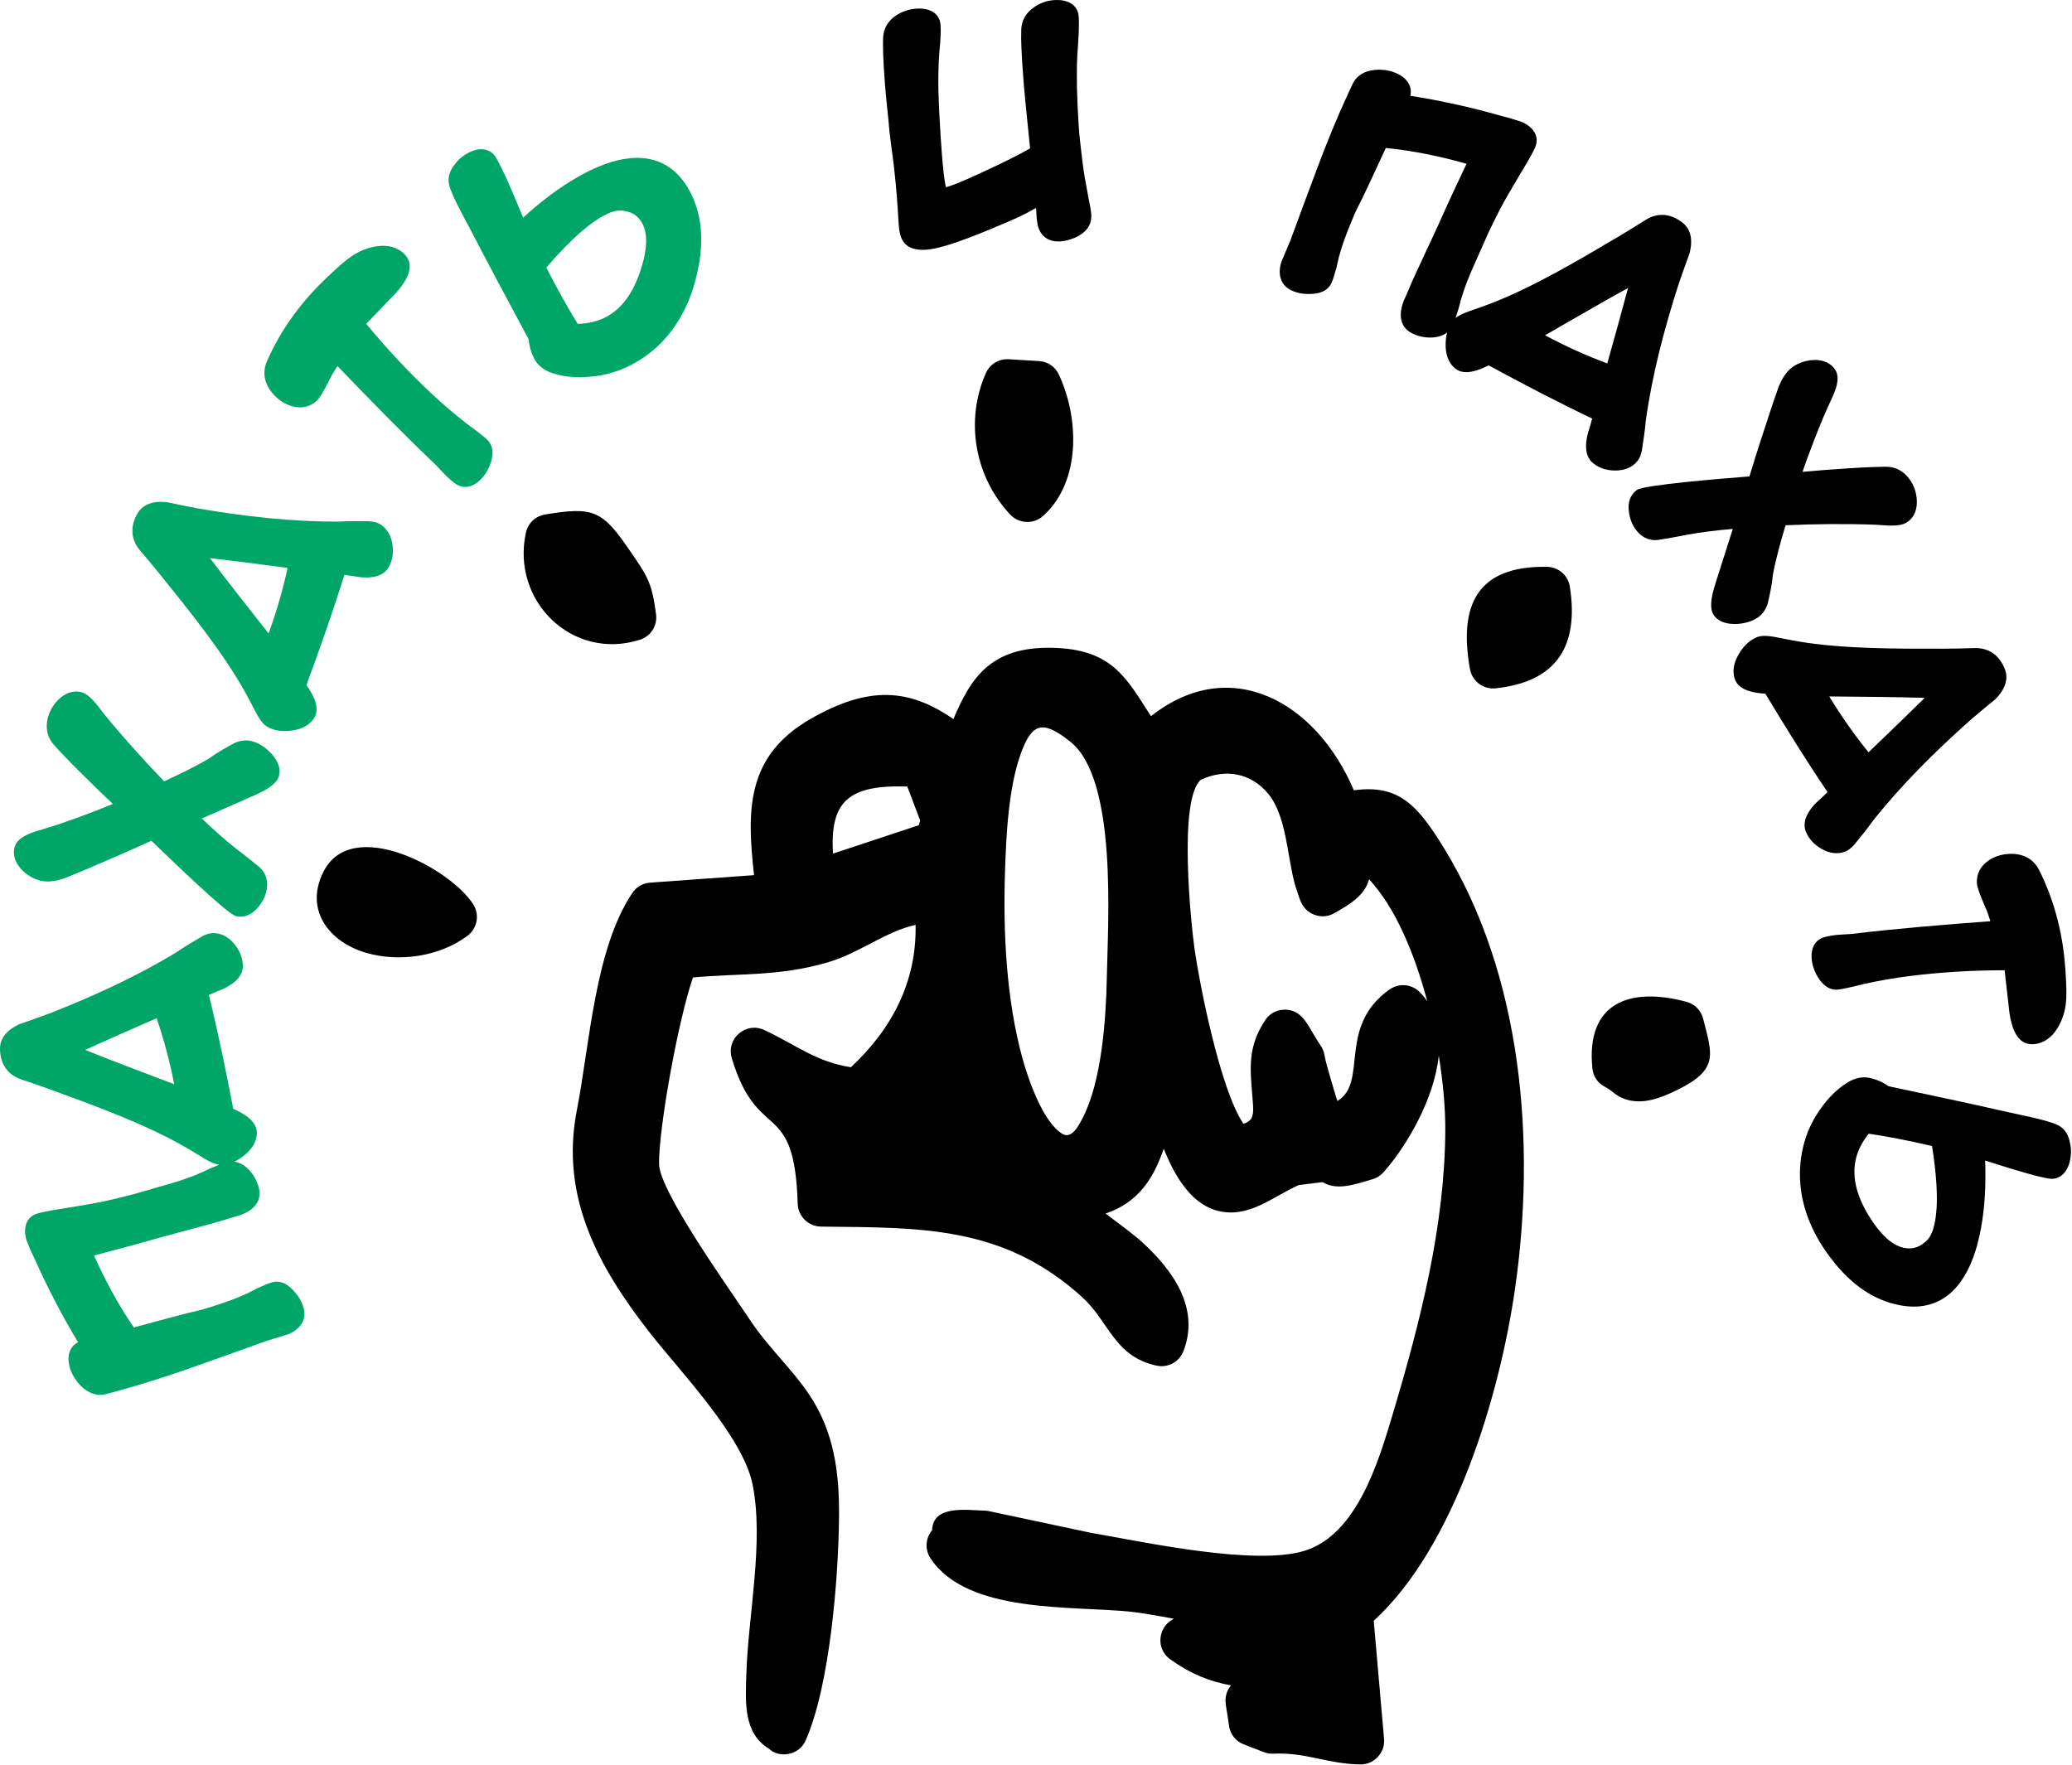 <?xml version="1.0" encoding="UTF-8"?> <svg xmlns="http://www.w3.org/2000/svg" width="358" height="305" viewBox="0 0 358 305" fill="none"><path fill-rule="evenodd" clip-rule="evenodd" d="M132.878 302.222C128.374 299.482 128.81 294.031 128.954 289.313C129.261 279.145 132.024 266.497 130.038 256.565C128.374 248.24 117.504 237.009 112.22 230.247C103.38 218.931 96.749 206.786 99.659 191.918C101.896 180.49 102.761 163.993 109.245 154.33C109.968 153.253 111.043 152.629 112.336 152.534L130.283 151.237C129.085 140.303 128.736 130.684 140.139 124.184C150.042 118.537 156.998 118.913 164.728 124.274C167.806 116.944 171.334 111.735 181.783 111.947C192.281 112.156 194.658 117.316 198.871 123.766C212.575 112.941 227.427 121.249 233.918 136.574C241.626 135.515 244.884 139.093 249.384 146.386C263.085 168.585 265.427 197.59 261.73 222.959C259.123 240.849 251.48 267.155 237.353 280.096L239.134 300.479C239.238 301.671 238.873 302.735 238.057 303.611C237.243 304.487 236.207 304.929 235.012 304.913C229.308 304.83 225.674 302.791 220.04 303.062C219.444 303.091 218.927 303.008 218.371 302.793L214.915 301.455C213.497 300.906 212.556 299.719 212.349 298.212C212.186 297.055 212.006 295.911 211.816 294.758C211.576 293.305 211.962 292.102 212.688 291.258C209.041 290.582 205.791 289.334 202.202 286.757C200.78 285.737 200.18 284.021 200.655 282.336C200.989 281.152 201.787 280.231 202.837 279.746C199.633 279.135 196.928 278.69 195.432 278.534C185.094 277.455 167.182 278.908 160.79 269.331C159.77 267.801 159.885 265.845 161.046 264.46C161.168 260.017 167.034 260.976 170.168 261.062C170.428 261.07 170.65 261.095 170.904 261.151L188.589 264.913C197.456 266.426 216.771 270.671 225.417 267.991C234.499 265.173 238.23 252.431 240.629 244.406C245.367 228.559 249.673 211.801 249.717 195.15C249.728 191.588 249.357 187.145 248.589 182.41C247.84 189.871 243.056 198.071 239.039 202.584C238.501 203.19 237.888 203.573 237.109 203.795C234.446 204.552 231.117 205.859 228.581 204.318C228.475 204.314 228.366 204.316 228.264 204.316L224.382 204.799C219.872 206.813 215.802 210.559 210.473 209.265C206.077 208.198 203.116 203.691 201.07 198.513C199.282 203.718 196.644 207.826 191.025 209.715C193.36 211.493 195.895 213.326 197.443 214.754C202.685 219.583 207.339 226.079 204.48 233.483C203.749 235.379 201.774 236.437 199.791 235.996C192.48 234.373 191.645 228.391 186.956 224.143C173.294 211.764 159.09 212.169 141.856 211.974C139.67 211.95 137.892 210.204 137.825 208.017C137.277 189.513 130.922 197.806 126.436 182.871C125.962 181.293 126.431 179.682 127.68 178.607C128.929 177.533 130.592 177.308 132.083 178.011C137.651 180.637 140.967 183.483 147.015 184.432C154.186 177.77 158.401 169.528 158.193 159.833C152.997 160.969 148.478 164.72 142.966 166.325C134.568 168.769 127.738 168.17 119.724 168.92C117.07 176.721 113.809 195.113 113.869 201.133C113.918 205.929 126.454 223.352 129.593 228.119C132.669 232.788 136.733 236.432 139.785 240.96C144.123 247.397 145.033 254.501 144.967 262.117C144.875 272.649 143.391 291.246 139.218 300.735C138.659 302.002 137.606 302.839 136.247 303.099C134.935 303.349 133.692 302.993 132.879 302.219L132.878 302.222ZM246.597 173.023C244.43 164.823 241.108 156.868 236.555 151.958C235.759 154.777 233.229 156.292 230.537 157.811C229.546 158.371 228.493 158.494 227.4 158.176C226.309 157.859 225.482 157.193 224.942 156.192C224.589 155.534 224.376 154.868 224.167 154.16C224.019 153.688 223.837 153.235 223.704 152.747C222.435 148.048 222.251 140.991 219.171 137.232C216.141 133.54 211.697 132.783 207.485 134.762C203.531 138.115 205.792 159.823 206.423 164.202C207.223 169.766 210.753 188.141 214.834 194.195C216.121 193.806 216.628 193.146 216.511 191.174C216.175 185.556 215.146 181.521 218.592 176.311C219.31 175.226 220.385 174.594 221.682 174.495C222.98 174.396 224.139 174.855 225.014 175.818C225.521 176.378 225.971 177.046 226.35 177.701C226.926 178.695 227.523 179.725 228.176 180.675C228.514 181.17 228.714 181.656 228.823 182.246C229.074 183.611 229.521 185.074 229.911 186.403C230.283 187.663 230.639 188.981 231.074 190.266C236.46 187.078 230.97 177.456 240.065 171.009C241.718 169.837 243.935 170.04 245.349 171.492C245.819 171.977 246.234 172.488 246.598 173.023H246.597ZM294.27 176.051C295.909 182.434 296.972 184.877 289.563 188.473C286.895 189.769 283.787 190.96 280.821 189.956C279.106 189.374 278.636 188.495 277.365 187.857C276.081 187.214 275.281 186.056 275.134 184.628C273.959 173.169 281.724 170.52 291.384 173.129C292.842 173.523 293.894 174.59 294.27 176.051H294.27ZM253.975 115.607C252.033 104.647 255.124 97.749 267.28 97.956C269.283 97.99 270.934 99.43 271.242 101.408C272.829 111.634 268.983 117.817 258.425 118.952C256.289 119.179 254.348 117.722 253.975 115.607ZM174.539 88.917C168.411 82.399 166.707 72.7 170.328 64.506C171.03 62.918 172.567 61.981 174.302 62.084L179.502 62.395C181.033 62.487 182.3 63.346 182.951 64.734C186.452 72.205 186.826 83.192 180.247 89.147C178.6 90.636 176.057 90.535 174.538 88.917H174.539ZM80.758 161.727C75.934 165.323 68.966 166.325 63.245 164.657C56.849 162.796 52.55 157.223 55.899 150.621C60.813 140.926 77.847 150.103 81.762 156.27C82.909 158.076 82.473 160.447 80.758 161.727ZM110.533 110.568C98.833 114.253 88.298 103.807 90.865 92.068C91.228 90.409 92.494 89.201 94.17 88.917C102.638 87.487 104.098 88.26 108.822 95.157C111.866 99.598 112.618 100.593 113.352 106.145C113.613 108.126 112.44 109.968 110.533 110.569V110.568ZM191.235 168.944C191.414 159.314 193.117 134.651 184.909 128.161C180.316 124.528 178.38 124.706 176.396 130.172C174.232 136.14 173.848 144.337 173.643 150.701C173.305 161.136 173.869 172.687 176.636 182.808C177.608 186.36 180.158 193.881 183.54 195.937C185.187 196.94 186.419 194.429 187.034 193.253C190.367 186.893 191.105 175.971 191.235 168.944ZM158.992 141.807L156.761 135.922C146.623 135.603 143.389 138.438 143.917 147.518L158.74 142.61L158.992 141.807Z" fill="black"></path><path fill-rule="evenodd" clip-rule="evenodd" d="M251.495 54.951C252.293 54.32 253.532 53.888 254.381 53.597C255.427 53.238 256.466 52.869 257.499 52.474C264.857 49.669 272.921 44.862 279.696 40.855C281.253 39.934 282.791 38.975 284.322 38.009C286.488 36.641 288.767 36.931 290.737 38.504C292.36 39.801 292.414 41.863 291.937 43.73C291.919 43.797 291.902 43.854 291.877 43.92C291.246 45.588 290.66 47.28 290.082 48.947C287.598 56.644 285.466 64.683 284.357 72.725C284.22 74.411 283.944 76.136 283.686 77.807C283.68 77.847 283.673 77.881 283.665 77.919C283.53 78.532 283.326 79.161 282.93 79.657C281.983 80.842 280.595 81.311 279.11 81.313C277.717 81.314 276.391 80.954 275.291 80.075C273.768 78.857 273.9 76.757 274.309 75.053C274.32 75.007 274.331 74.969 274.345 74.924C274.618 74.072 274.864 73.204 275.098 72.333C269.052 69.46 263.093 66.326 257.209 63.139C255.447 64.025 253.024 64.957 251.459 63.706C250.174 62.678 249.764 61.107 249.776 59.524C249.781 58.824 249.857 58.122 250.036 57.452C249.394 57.958 248.585 58.233 247.704 58.308C246.459 58.412 245.256 58.201 244.123 57.674C241.519 56.465 241.694 53.78 242.742 51.522C243.016 50.931 243.271 50.326 243.524 49.726C243.8 49.072 244.079 48.416 244.378 47.772L245.278 45.831C246.371 43.472 247.466 41.114 248.555 38.771C250.106 35.265 251.737 31.775 253.389 28.3C248.835 27.017 244.146 26.029 239.44 25.575C237.733 29.241 236.038 33.019 234.218 36.599C233.25 38.835 232.249 41.234 231.58 43.577L231.426 44.117C231.399 44.213 231.369 44.292 231.357 44.306C231.309 44.485 231.251 44.778 231.191 45.038C231.126 45.322 231.049 45.607 231 45.893C230.986 46.005 230.969 46.078 230.936 46.186C230.692 46.975 230.391 48.17 230.049 48.908C229.379 50.351 227.871 50.789 226.436 50.797C225.331 50.847 224.207 50.686 223.167 50.204C221.15 49.266 220.755 47.273 221.387 45.286C221.403 45.233 221.421 45.188 221.442 45.135C221.957 43.908 222.475 42.682 222.977 41.494C224.524 37.284 226.093 33.04 227.687 28.803C229.29 24.546 231.01 20.314 232.925 16.187L233.686 14.548C234.407 12.995 235.832 12.249 237.493 12.089C238.839 11.959 240.158 12.136 241.389 12.707C243.045 13.476 244.058 14.874 243.688 16.56C249.019 17.392 254.289 18.57 259.446 20.043C260.544 20.306 261.68 20.661 262.789 21.018C262.848 21.038 262.899 21.057 262.957 21.082C264.81 21.892 266.144 23.53 265.191 25.586C264.463 27.157 263.348 28.902 262.466 30.402L260.645 33.498C259.601 35.271 258.667 37.114 257.763 38.992C257.337 39.81 256.969 40.648 256.611 41.475L254.293 46.697C253.612 48.281 252.949 49.949 252.482 51.619C252.454 51.719 252.423 51.801 252.394 51.861C252.362 51.96 252.329 52.124 252.292 52.28C252.176 52.746 252.057 53.19 251.917 53.63L251.498 54.948L251.495 54.951ZM179.016 35.933C177.552 36.773 176.038 37.526 174.481 38.187C171.133 39.607 163.583 42.938 160.001 43.16C158.524 43.252 156.9 43.006 156.038 41.698C155.437 40.862 155.314 39.389 155.249 38.352L155.101 35.986C154.928 33.206 154.652 30.43 154.317 27.666C154.053 25.495 153.66 23.081 153.524 20.947C153.247 18.275 152.949 15.529 152.78 12.814C152.653 10.771 152.509 8.595 152.582 6.55C152.64 4.937 153.434 3.625 154.752 2.719C155.847 1.967 157.112 1.57 158.436 1.489C160.425 1.365 162.375 2.149 162.513 4.386C162.575 5.369 162.512 6.423 162.445 7.447C162.363 8.193 162.307 8.904 162.259 9.613C161.995 13.524 162.158 17.6 162.401 21.507C162.506 23.193 162.855 29.871 163.433 32.365C165.239 31.891 169.203 30.01 170.34 29.48C172.87 28.298 175.527 27.048 177.978 25.643L177.182 17.727C176.971 15.627 176.791 13.524 176.661 11.417C176.533 9.354 176.376 7.124 176.458 5.059C176.522 3.467 177.319 2.18 178.592 1.306C179.631 0.526 180.885 0.094 182.216 0.011C184.217 -0.114 186.24 0.628 186.381 2.905C186.491 4.685 186.323 6.759 186.207 8.559C186.179 8.912 186.15 9.25 186.134 9.587C185.964 13.239 186.089 16.949 186.313 20.596L186.399 21.989C186.496 23.549 186.701 25.151 186.881 26.705C187.083 28.441 187.305 30.226 187.666 31.971C187.881 33.25 188.127 34.496 188.371 35.758C188.447 36.198 188.526 36.645 188.552 37.069C188.698 39.409 186.932 40.761 184.895 41.38C184.335 41.562 183.739 41.687 183.134 41.724C181.461 41.829 180.062 41.061 179.461 39.465C179.143 38.623 179.086 37.388 179.055 36.514C179.042 36.322 179.03 36.127 179.017 35.933L179.016 35.933ZM299.39 91.403C296.655 91.638 293.896 91.953 291.247 92.457C289.698 92.788 288.073 93.04 286.493 93.309C286.444 93.318 286.401 93.323 286.351 93.328C284.761 93.469 283.452 92.705 282.554 91.418C281.919 90.507 281.559 89.481 281.439 88.407C281.231 86.963 281.596 85.536 282.86 84.654C284.121 83.775 297.773 82.69 302.265 82.331C303.513 78.222 304.844 74.131 306.198 70.059C306.551 69 306.935 67.951 307.3 66.896C307.311 66.864 307.322 66.837 307.335 66.806C307.859 65.519 308.613 64.2 309.776 63.389C310.756 62.706 311.874 62.345 313.059 62.236C314.598 62.093 316.104 62.492 317.024 63.81C317.898 65.061 317.388 66.739 316.853 68.052C316.245 69.397 315.655 70.712 315.077 72.009C313.774 75.138 312.55 78.318 311.438 81.538L312.734 81.437C314.157 81.291 315.613 81.199 317.063 81.095C319.969 80.889 322.916 80.684 325.831 80.658C327.577 80.641 329.006 81.486 329.996 82.905C330.689 83.898 331.075 85.033 331.174 86.24C331.302 87.795 330.885 89.29 329.559 90.215C328.699 90.814 327.393 90.845 326.338 90.824C325.527 90.773 324.756 90.726 324.009 90.678C318.86 90.49 313.68 90.544 308.511 90.771C307.666 93.589 306.845 96.512 306.309 99.376C306.179 100.996 305.781 102.756 305.418 104.331C305.396 104.428 305.37 104.508 305.333 104.6C305.002 105.421 304.502 106.163 303.768 106.676C302.723 107.407 301.467 107.737 300.187 107.822C298.674 107.891 297.035 107.634 296.115 106.315C295.066 104.811 296.067 101.863 296.567 100.288C297.376 97.742 298.182 95.196 298.994 92.65L299.392 91.405L299.39 91.403ZM315.763 136.888C312.014 131.342 308.472 125.619 305.021 119.885C303.053 119.754 300.493 119.327 299.779 117.454C299.195 115.924 299.642 114.348 300.452 112.997C301.213 111.728 302.249 110.612 303.658 110.074C304.699 109.677 306.363 110.008 307.428 110.226C308.512 110.449 309.595 110.658 310.687 110.843C318.448 112.161 327.837 112.114 335.707 112.102C337.517 112.1 339.329 112.054 341.138 111.998C343.701 111.92 345.515 113.324 346.414 115.682C347.152 117.621 346.15 119.432 344.794 120.793C344.745 120.843 344.701 120.883 344.647 120.926C343.257 122.044 341.891 123.204 340.547 124.346C334.5 129.716 328.58 135.559 323.543 141.924C322.567 143.308 321.455 144.655 320.383 145.964C320.358 145.994 320.336 146.02 320.309 146.049C319.882 146.508 319.387 146.947 318.793 147.173C317.38 147.711 315.936 147.409 314.662 146.659C313.46 145.952 312.501 144.97 312 143.654C311.31 141.845 312.494 140.081 313.705 138.829C313.737 138.796 313.766 138.767 313.801 138.736C314.469 138.142 315.121 137.518 315.763 136.887V136.888ZM346.355 167.672C343.579 167.677 340.803 167.752 338.033 167.923C332.651 168.258 327.2 168.882 321.97 170.059C320.916 170.343 319.808 170.593 318.685 170.833C318.263 170.912 317.831 170.998 317.426 171.023C315.893 171.118 314.8 170.036 314.066 168.818C313.466 167.824 313.079 166.703 313.007 165.541C312.909 163.966 313.512 162.477 315.119 161.984C315.917 161.739 316.805 161.62 317.665 161.537C318.417 161.49 319.139 161.448 319.784 161.408C327.774 160.457 335.855 159.796 343.899 159.198C343.716 158.641 343.526 158.087 343.345 157.53C342.881 156.452 341.631 153.693 341.566 152.64C341.463 151.022 342.211 149.671 343.528 148.75C344.571 148.02 345.781 147.646 347.047 147.569C349.327 147.427 351.284 148.295 352.332 150.383C355.057 155.817 356.49 161.693 356.867 167.747C356.981 169.569 357.162 172.058 356.878 173.856C356.657 175.254 356.185 176.586 355.424 177.783C354.472 179.279 353.1 180.344 351.29 180.457C348.398 180.637 347.516 177.287 347.192 175.023C346.921 172.556 346.641 170.112 346.355 167.672ZM342.989 200.554C343.141 204.529 342.978 208.58 342.234 212.46C341.996 213.698 341.707 214.93 341.331 216.134C339.342 222.506 335.268 226.909 328.197 225.552C323.697 224.689 320.084 222.001 317.203 218.531C314.31 215.046 312.13 211.064 311.318 206.575C310.867 204.089 310.885 201.545 311.361 199.065C311.807 196.739 312.652 194.543 313.928 192.546C315.303 190.39 317.026 188.4 319.229 187.062C320.356 186.378 321.617 186.006 322.935 186.259C324.167 186.495 325.295 186.997 326.307 187.72C333.194 189.173 340.088 190.634 346.952 192.195C348.98 192.657 353.714 193.544 355.524 194.42C356.784 195.032 357.436 196.206 357.652 197.545C357.937 198.653 357.856 199.802 357.566 200.919C357.069 202.699 355.791 204.026 353.846 203.653C351.202 203.147 348.325 202.219 345.751 201.427C344.838 201.147 343.914 200.846 342.99 200.554H342.989ZM277.701 62.808C278.933 58.475 280.125 54.129 281.291 49.776C279.023 51.015 276.772 52.286 274.533 53.576L266.951 57.939C270.423 59.797 274.01 61.437 277.701 62.807V62.808ZM322.845 130.004C326.107 126.896 329.34 123.756 332.554 120.599C329.97 120.516 327.385 120.469 324.801 120.441L316.055 120.351C318.102 123.714 320.36 126.949 322.844 130.004H322.845ZM333.818 198.05C331.823 197.579 329.819 197.147 327.805 196.761C326.167 196.447 324.524 196.163 322.875 195.915C321.774 197.304 320.916 198.88 320.578 200.64C319.836 204.504 321.572 208.275 323.729 211.38C324.966 213.16 326.804 215.233 329.045 215.663C330.634 215.967 331.87 215.421 332.987 214.298C333.74 213.54 334.119 212.191 334.314 211.176C335.048 207.344 334.454 202.119 333.817 198.05H333.818Z" fill="black"></path><path fill-rule="evenodd" clip-rule="evenodd" d="M37.883 201.276C36.819 201.151 35.541 200.369 34.699 199.846C33.758 199.264 32.815 198.694 31.855 198.143C25.024 194.224 16.201 191.025 8.81 188.317C7.11 187.694 5.394 187.11 3.678 186.537C1.246 185.725 0.028 183.781 0 181.257C-0.024 179.179 1.539 177.832 3.285 177.02C3.349 176.991 3.404 176.97 3.469 176.947C5.16 176.378 6.842 175.761 8.498 175.154C16.028 172.204 23.601 168.765 30.528 164.533C31.921 163.572 33.431 162.692 34.889 161.834C34.924 161.813 34.954 161.796 34.99 161.778C35.55 161.496 36.165 161.256 36.799 161.249C38.318 161.232 39.559 162.009 40.499 163.159C41.382 164.237 41.942 165.49 41.958 166.897C41.98 168.848 40.269 170.076 38.692 170.836C38.649 170.857 38.613 170.873 38.57 170.89C37.738 171.217 36.91 171.577 36.089 171.948C37.692 178.448 39.038 185.044 40.296 191.615C42.097 192.418 44.353 193.704 44.375 195.708C44.394 197.354 43.438 198.666 42.204 199.659C41.67 200.088 41.093 200.466 40.477 200.75C41.374 200.874 42.197 201.34 42.878 202.026C43.76 202.912 44.371 203.968 44.696 205.175C45.445 207.946 43.276 209.539 40.872 210.189C40.243 210.358 39.616 210.553 38.993 210.744C38.315 210.953 37.632 211.163 36.947 211.348L34.882 211.906C32.372 212.584 29.863 213.262 27.369 213.938C23.686 215.003 19.965 215.998 16.241 216.969C18.187 221.281 20.446 225.508 23.124 229.404C27.029 228.354 31.008 227.225 34.92 226.314C37.258 225.618 39.739 224.842 41.966 223.847L42.478 223.618C42.566 223.578 42.645 223.55 42.665 223.549C42.836 223.47 43.098 223.326 43.336 223.205C43.594 223.074 43.859 222.953 44.107 222.807C44.205 222.742 44.272 222.708 44.379 222.663C45.138 222.343 46.248 221.805 47.032 221.593C48.568 221.178 49.872 222.051 50.803 223.144C51.553 223.958 52.152 224.923 52.451 226.03C53.031 228.176 51.758 229.761 49.831 230.555C49.778 230.577 49.731 230.594 49.676 230.61C48.406 231.003 47.135 231.396 45.904 231.775C41.685 233.297 37.426 234.825 33.156 236.328C28.866 237.839 24.518 239.241 20.127 240.43L18.382 240.902C16.741 241.346 15.233 240.729 14.051 239.568C13.085 238.621 12.373 237.497 12.019 236.187C11.542 234.425 11.962 232.749 13.491 231.949C10.7 227.331 8.214 222.537 6.026 217.641C5.52 216.633 5.061 215.532 4.622 214.451C4.599 214.393 4.581 214.343 4.564 214.284C3.989 212.337 4.388 210.268 6.576 209.676C8.249 209.225 10.301 208.955 12.018 208.665L15.559 208.069C17.587 207.729 19.6 207.259 21.619 206.744C22.52 206.544 23.398 206.286 24.263 206.029L29.753 204.447C31.402 203.949 33.107 203.385 34.687 202.668C34.783 202.625 34.869 202.594 34.932 202.579C35.026 202.54 35.176 202.459 35.317 202.388C35.746 202.179 36.163 201.983 36.589 201.808L37.882 201.276L37.883 201.276ZM34.867 141.447C36.851 143.341 38.913 145.203 41.043 146.856C42.315 147.8 43.58 148.85 44.826 149.858C44.865 149.89 44.897 149.918 44.933 149.953C46.091 151.053 46.383 152.541 46.012 154.064C45.749 155.144 45.218 156.092 44.492 156.892C43.545 158.003 42.235 158.674 40.738 158.309C39.244 157.945 29.4 148.424 26.16 145.293C22.252 147.075 18.305 148.782 14.354 150.46C13.327 150.897 12.287 151.301 11.255 151.726C11.224 151.739 11.197 151.749 11.165 151.761C9.851 152.219 8.365 152.526 6.986 152.191C5.832 151.909 4.828 151.305 3.949 150.491C2.833 149.422 2.13 148.021 2.508 146.473C2.869 144.991 4.464 144.266 5.802 143.797C7.213 143.364 8.59 142.938 9.943 142.512C13.153 141.42 16.346 140.233 19.497 138.938L18.565 138.034C17.513 137.063 16.48 136.032 15.444 135.014C13.367 132.971 11.264 130.895 9.316 128.727C8.151 127.428 7.838 125.796 8.248 124.116C8.535 122.939 9.129 121.9 9.968 121.027C11.042 119.911 12.458 119.23 14.018 119.609C15.038 119.858 15.924 120.817 16.605 121.62C17.104 122.26 17.578 122.871 18.038 123.464C21.303 127.449 24.769 131.299 28.36 135.025C31.032 133.795 33.768 132.476 36.27 130.983C37.569 130.011 39.153 129.144 40.573 128.376C40.66 128.329 40.738 128.294 40.832 128.261C41.667 127.967 42.556 127.849 43.425 128.062C44.671 128.365 45.736 129.081 46.652 129.988C47.706 131.08 48.596 132.478 48.216 134.041C47.782 135.823 44.908 137.022 43.398 137.688C40.953 138.766 38.51 139.847 36.064 140.921L34.867 141.447L34.867 141.447ZM59.492 99.357C57.511 105.75 55.261 112.095 52.947 118.374C54.075 119.992 55.344 122.257 54.33 123.985C53.497 125.404 52 126.034 50.431 126.249C48.964 126.448 47.447 126.338 46.146 125.575C45.185 125.012 44.402 123.507 43.905 122.538C43.402 121.553 42.887 120.578 42.349 119.611C38.52 112.73 32.612 105.436 27.679 99.302C26.545 97.892 25.376 96.508 24.2 95.131C22.538 93.182 22.498 90.883 23.774 88.709C24.828 86.917 26.86 86.57 28.774 86.776C28.843 86.784 28.902 86.793 28.97 86.808C30.712 87.194 32.471 87.533 34.204 87.867C42.177 89.225 50.438 90.188 58.556 90.137C60.245 90.032 61.991 90.057 63.682 90.075C63.723 90.075 63.757 90.076 63.797 90.08C64.422 90.126 65.073 90.237 65.621 90.56C66.93 91.329 67.592 92.634 67.805 94.103C68.005 95.482 67.839 96.846 67.127 98.059C66.139 99.741 64.04 99.91 62.296 99.749C62.249 99.744 62.209 99.739 62.162 99.731C61.281 99.583 60.385 99.463 59.491 99.357L59.492 99.357ZM63.271 55.966C65.043 58.1 66.872 60.192 68.77 62.215C72.459 66.149 76.414 69.95 80.656 73.228C81.546 73.858 82.445 74.554 83.347 75.266C83.676 75.539 84.016 75.817 84.295 76.114C85.346 77.233 85.21 78.768 84.74 80.111C84.354 81.214 83.748 82.211 82.891 83.014C81.739 84.095 80.208 84.58 78.803 83.655C78.104 83.196 77.448 82.588 76.837 81.978C76.331 81.439 75.82 80.919 75.344 80.391C69.528 74.846 63.881 69.061 58.308 63.261C57.996 63.757 57.689 64.257 57.374 64.752C56.839 65.799 55.513 68.519 54.744 69.24C53.559 70.35 52.045 70.635 50.495 70.207C49.262 69.867 48.214 69.18 47.342 68.25C45.779 66.584 45.199 64.523 46.14 62.384C48.591 56.813 52.195 51.975 56.625 47.82C57.956 46.571 59.758 44.845 61.325 43.917C62.544 43.196 63.87 42.709 65.278 42.533C67.034 42.315 68.735 42.693 69.974 44.013C71.942 46.112 69.93 48.948 68.398 50.633C66.672 52.414 64.968 54.189 63.27 55.966H63.271ZM91.348 58.638C88.012 52.439 84.681 46.23 81.445 39.978C80.487 38.13 78.11 33.943 77.613 31.994C77.27 30.646 77.749 29.376 78.627 28.352C79.29 27.419 80.219 26.74 81.26 26.24C82.941 25.472 84.778 25.591 85.75 27.319C87.068 29.665 88.217 32.46 89.273 34.937C89.647 35.815 90.014 36.716 90.386 37.611C93.324 34.928 96.525 32.441 99.97 30.506C101.069 29.888 102.197 29.313 103.359 28.823C109.509 26.232 115.502 26.503 119.028 32.779C121.268 36.764 121.549 41.278 120.759 45.708C119.964 50.167 118.33 54.403 115.424 57.92C113.809 59.877 111.868 61.493 109.657 62.734C107.593 63.895 105.37 64.666 103.022 64.982C100.489 65.321 97.854 65.287 95.411 64.469C94.16 64.05 93.064 63.326 92.406 62.156C91.793 61.062 91.447 59.877 91.348 58.638ZM14.704 181.433C17.099 182.404 19.509 183.342 21.923 184.259L30.101 187.365C29.342 183.501 28.34 179.687 27.064 175.962C22.93 177.751 18.811 179.581 14.704 181.433ZM49.69 98.139C45.225 97.538 40.753 96.98 36.279 96.448C37.83 98.515 39.411 100.562 41.006 102.594L46.407 109.474C47.751 105.773 48.861 101.988 49.691 98.139L49.69 98.139ZM94.391 46.232C95.319 48.06 96.281 49.871 97.287 51.658C98.103 53.111 98.946 54.55 99.82 55.97C101.588 55.913 103.358 55.55 104.912 54.677C108.343 52.749 110.103 48.99 111.084 45.338C111.646 43.243 112.044 40.503 110.926 38.513C110.133 37.102 108.919 36.511 107.339 36.383C106.274 36.297 105 36.876 104.097 37.383C100.695 39.294 97.088 43.12 94.391 46.232V46.232Z" fill="#00A568"></path></svg> 